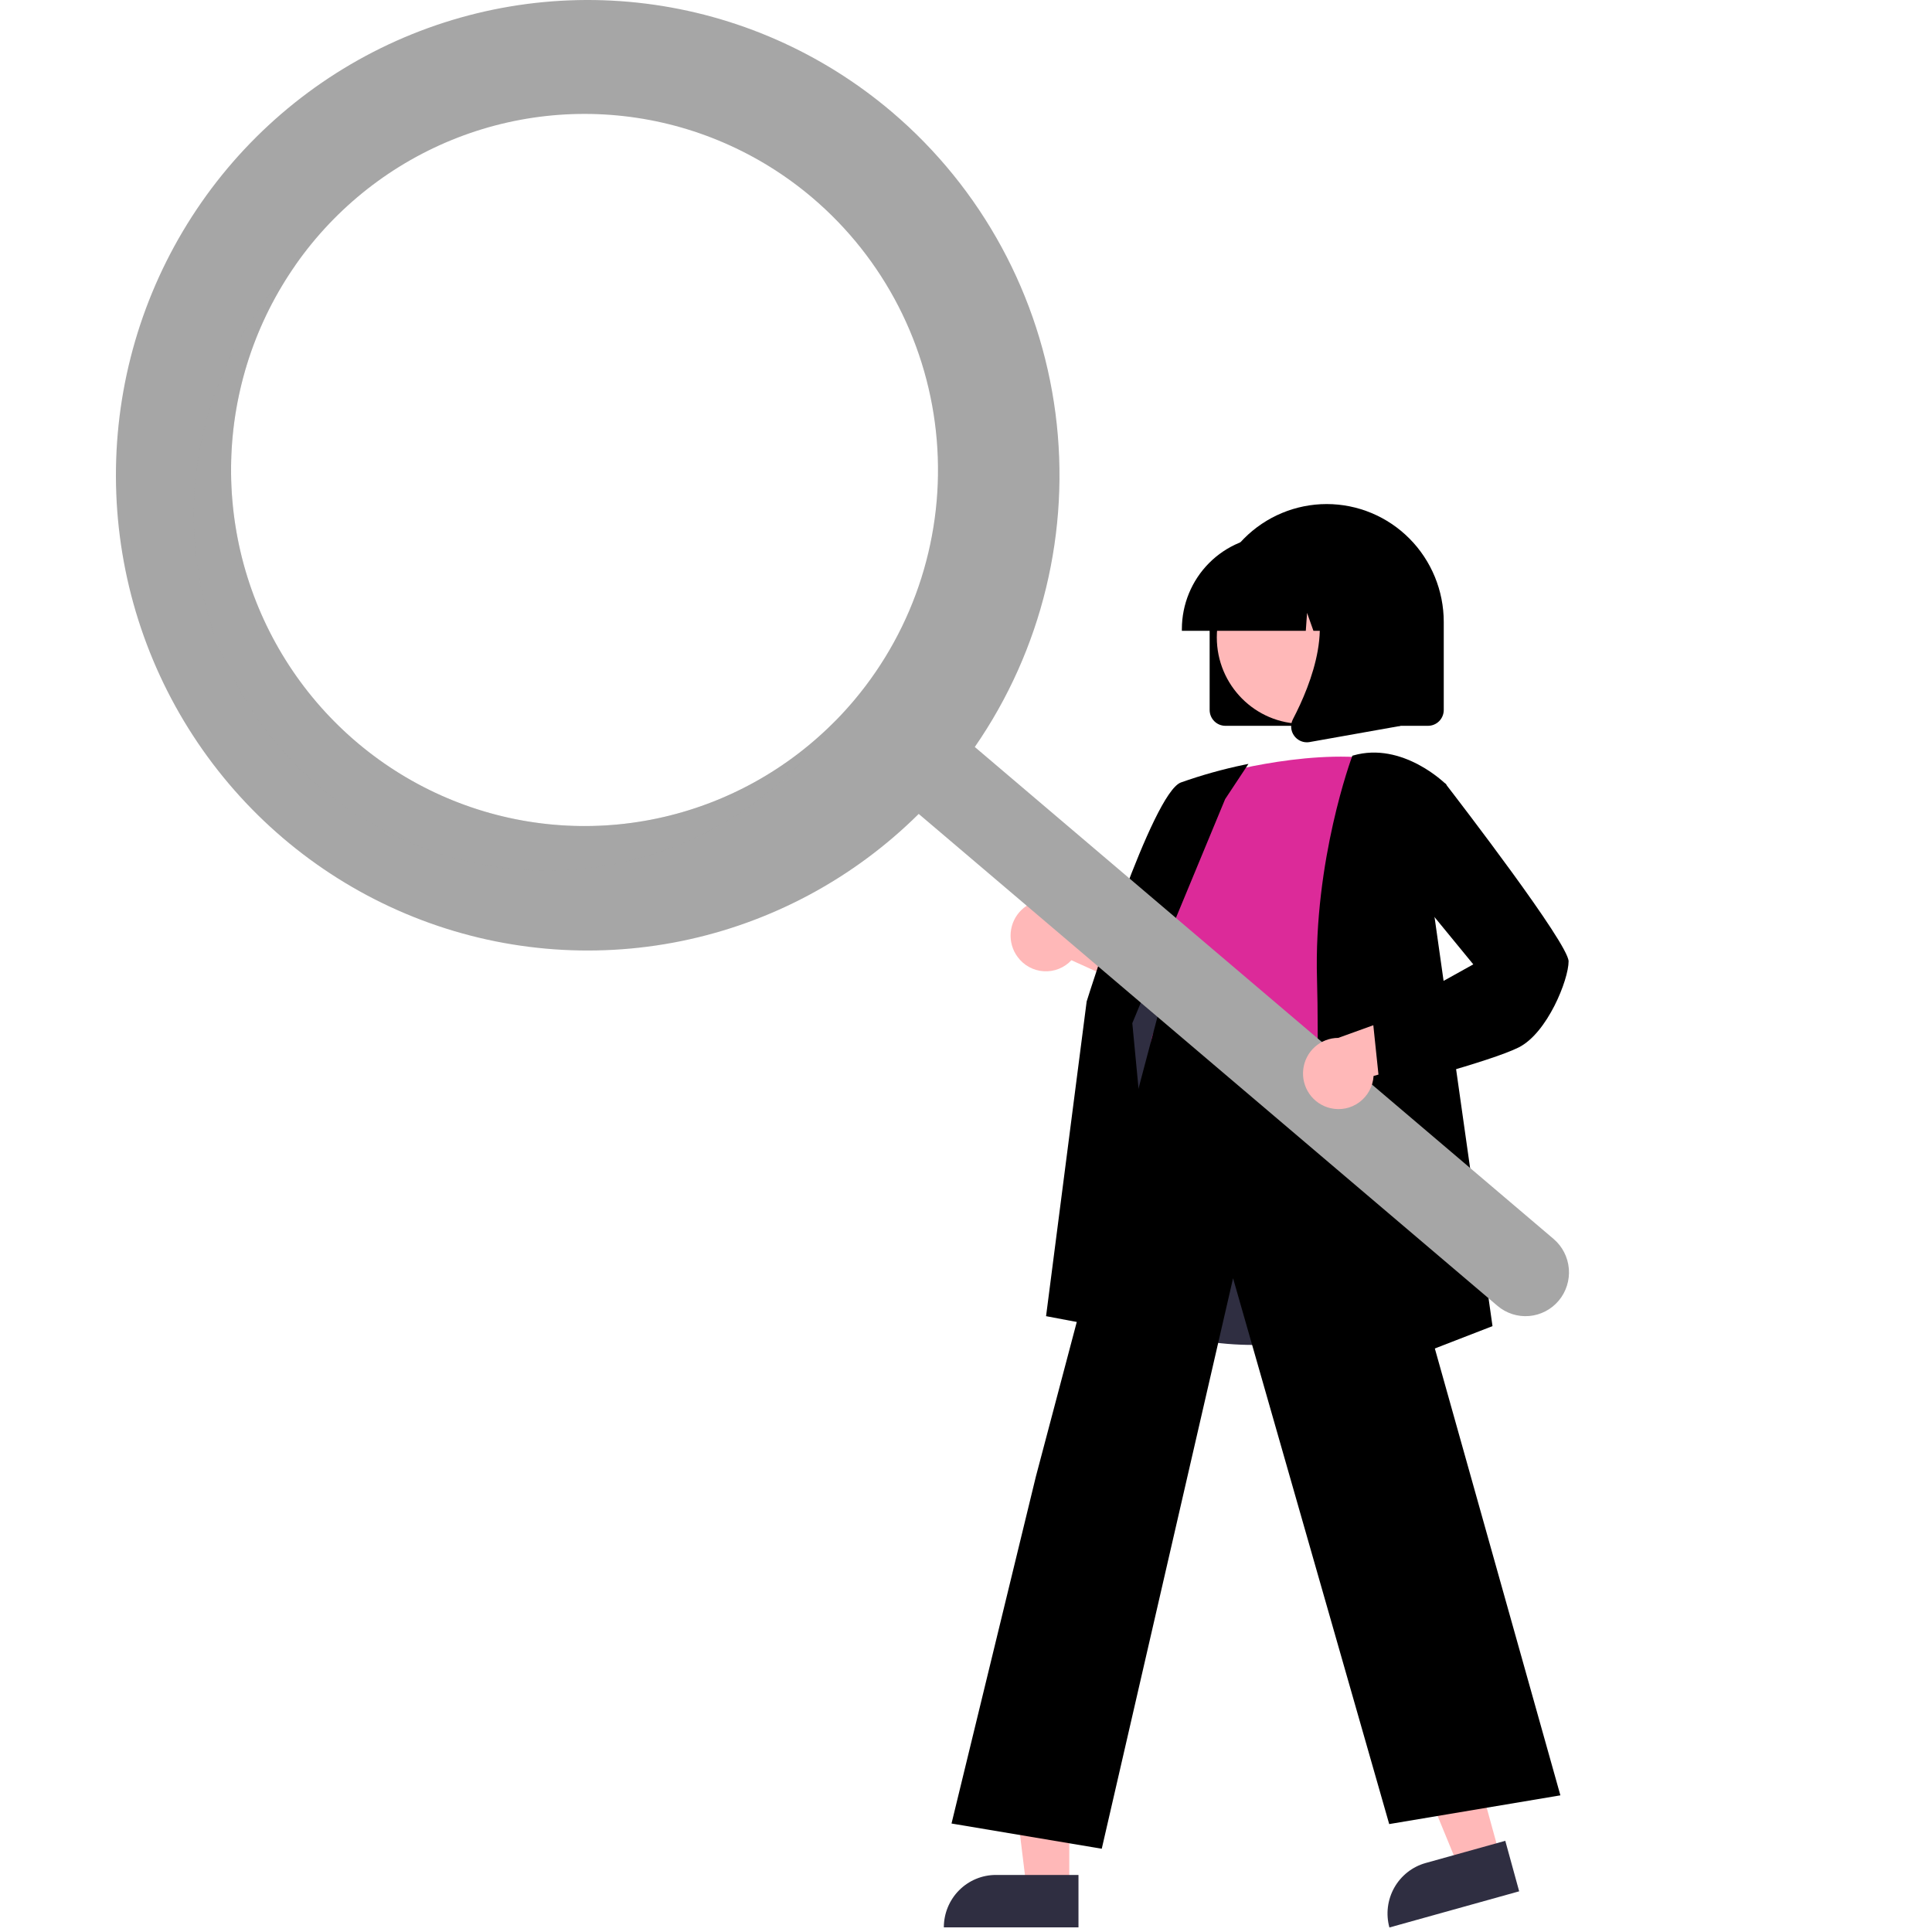 <svg width="250" height="250" viewBox="100 350 200 148" fill="none" xmlns="http://www.w3.org/2000/svg">
<path d="M225.222 397.496V388.386C225.222 385.149 226.498 382.044 228.771 379.755C231.043 377.466 234.126 376.18 237.34 376.18C240.553 376.18 243.636 377.466 245.908 379.755C248.181 382.044 249.457 385.149 249.457 388.386V397.496C249.457 397.931 249.285 398.348 248.98 398.655C248.675 398.962 248.261 399.135 247.83 399.136H226.849C226.418 399.135 226.004 398.962 225.699 398.655C225.394 398.348 225.222 397.931 225.222 397.496Z" fill="black"/>
<path d="M255.252 516.044L250.978 517.235L244.382 501.196L250.69 499.438L255.252 516.044Z" fill="#FFB8B8"/>
<path d="M247.584 516.858L255.827 514.56L257.264 519.788L243.831 523.533C243.642 522.846 243.59 522.129 243.676 521.422C243.763 520.715 243.987 520.032 244.335 519.412C244.684 518.792 245.15 518.248 245.708 517.809C246.265 517.371 246.903 517.048 247.584 516.858Z" fill="#2F2E41"/>
<path d="M210.692 519.364H206.257L204.147 502.133H210.693L210.692 519.364Z" fill="#FFB8B8"/>
<path d="M203.091 518.094H211.644V523.518H197.706C197.706 522.806 197.845 522.101 198.116 521.442C198.387 520.784 198.783 520.186 199.283 519.683C199.783 519.179 200.377 518.779 201.03 518.507C201.684 518.234 202.384 518.094 203.091 518.094Z" fill="#2F2E41"/>
<path d="M205.347 423.068C205.663 423.498 206.07 423.854 206.537 424.109C207.005 424.364 207.522 424.513 208.053 424.544C208.584 424.576 209.115 424.491 209.61 424.293C210.104 424.096 210.55 423.792 210.915 423.402L222.703 428.743L221.631 422.064L210.601 418.016C209.91 417.441 209.035 417.142 208.14 417.174C207.246 417.207 206.394 417.568 205.746 418.191C205.099 418.814 204.7 419.654 204.627 420.553C204.553 421.452 204.809 422.347 205.347 423.068H205.347Z" fill="#FFB8B8"/>
<path d="M229.834 463.228C226.13 463.228 222.296 462.672 219.073 461.02C217.362 460.159 215.846 458.953 214.619 457.475C213.393 455.998 212.482 454.281 211.944 452.433C210.265 447.077 212.382 441.815 214.43 436.726C215.698 433.573 216.897 430.595 217.208 427.659L217.316 426.617C217.801 421.935 218.219 417.892 220.535 416.376C221.735 415.59 223.349 415.545 225.469 416.238L245.38 422.754L244.648 460.828L244.527 460.869C244.423 460.904 237.404 463.228 229.834 463.228Z" fill="#2F2E41"/>
<path d="M225.123 404.395C225.123 404.395 234.89 401.48 242.486 402.573C242.486 402.573 238.145 426.623 239.592 434.639C241.039 442.655 214.452 437.736 219.878 430.084L221.687 420.975C221.687 420.975 218.069 417.331 221.325 412.958L225.123 404.395Z" fill="#DC2A99"/>
<path d="M220.325 462.523L208.288 460.249L212.491 427.671C212.773 426.761 219.283 406.12 222.24 405.003C224.386 404.242 226.582 403.627 228.811 403.164L229.239 403.078L226.826 406.725L217.216 429.92L220.325 462.523Z" fill="black"/>
<path d="M214.053 515.381L198.501 512.77L207.229 476.869L220.216 427.773L220.344 428.645C220.354 428.71 221.568 435.124 239.57 432.278L239.729 432.253L239.772 432.408L261.531 509.853L243.81 512.828L227.647 456.325L214.053 515.381Z" fill="black"/>
<path d="M235.604 468.605L235.613 468.329C235.624 468.023 236.694 437.585 236.337 425.344C235.978 413.061 239.926 402.424 239.966 402.318L239.998 402.233L240.085 402.207C245.192 400.738 249.623 405.124 249.668 405.169L249.73 405.231L248.275 417.32L254.503 461.28L235.604 468.605Z" fill="black"/>
<path d="M234.847 398.93C239.754 398.93 243.732 394.924 243.732 389.981C243.732 385.038 239.754 381.031 234.847 381.031C229.941 381.031 225.963 385.038 225.963 389.981C225.963 394.924 229.941 398.93 234.847 398.93Z" fill="#FFB8B8"/>
<path d="M222.347 389.117C222.35 386.557 223.36 384.103 225.157 382.292C226.955 380.482 229.391 379.464 231.932 379.461H233.741C236.283 379.464 238.719 380.482 240.516 382.292C242.313 384.103 243.324 386.557 243.327 389.117V389.299H239.505L238.201 385.622L237.94 389.299H235.965L235.307 387.444L235.176 389.299H222.347V389.117Z" fill="black"/>
<path d="M233.972 400.166C233.792 399.921 233.685 399.631 233.663 399.327C233.64 399.024 233.703 398.72 233.844 398.451C235.761 394.779 238.445 387.993 234.883 383.808L234.627 383.508H244.967V399.147L235.574 400.817C235.478 400.834 235.382 400.842 235.285 400.842C235.029 400.842 234.776 400.781 234.548 400.663C234.32 400.546 234.122 400.375 233.972 400.166Z" fill="black"/>
<path d="M192.337 335.598C185.101 329.447 176.247 325.548 166.851 324.374C157.455 323.2 147.923 324.803 139.415 328.987C130.906 333.171 123.789 339.756 118.928 347.94C114.067 356.125 111.673 365.556 112.036 375.086C112.399 384.616 115.504 393.835 120.974 401.62C126.443 409.405 134.041 415.421 142.843 418.935C151.644 422.45 161.27 423.312 170.549 421.416C179.828 419.52 188.36 414.948 195.106 408.257L255.015 459.178C255.927 459.954 257.107 460.334 258.296 460.234C259.486 460.133 260.587 459.561 261.358 458.643C262.128 457.725 262.505 456.536 262.406 455.338C262.306 454.139 261.738 453.03 260.827 452.254L260.82 452.248L200.911 401.327C207.871 391.265 210.849 378.948 209.263 366.789C207.677 354.631 201.641 343.507 192.337 335.598ZM188.475 396.423C183.808 401.995 177.606 406.047 170.652 408.068C163.699 410.089 156.306 409.987 149.41 407.776C142.514 405.565 136.424 401.343 131.909 395.645C127.395 389.947 124.659 383.028 124.049 375.764C123.438 368.5 124.979 361.216 128.477 354.835C131.976 348.453 137.274 343.259 143.703 339.911C150.131 336.562 157.401 335.209 164.593 336.023C171.785 336.836 178.576 339.78 184.107 344.481H184.107C187.779 347.603 190.806 351.423 193.013 355.722C195.22 360.022 196.565 364.718 196.97 369.541C197.376 374.364 196.835 379.221 195.377 383.833C193.919 388.446 191.574 392.724 188.475 396.423Z" fill="#A6A6A6"/>
<path opacity="0.3" d="M136.914 400.825C129.894 394.858 125.359 386.45 124.208 377.27C123.058 368.09 125.377 358.811 130.704 351.273C130.005 351.983 129.328 352.727 128.675 353.503C125.576 357.203 123.231 361.481 121.774 366.093C120.316 370.706 119.775 375.562 120.18 380.386C120.586 385.209 121.931 389.904 124.138 394.204C126.345 398.504 129.371 402.324 133.044 405.445C136.716 408.567 140.963 410.929 145.542 412.398C150.121 413.866 154.942 414.411 159.73 414.003C164.518 413.594 169.18 412.239 173.448 410.016C177.716 407.793 181.508 404.744 184.607 401.045C185.259 400.267 185.872 399.47 186.448 398.655C179.969 405.213 171.278 409.077 162.101 409.479C152.925 409.881 143.934 406.792 136.914 400.825Z" fill="#A6A6A6"/>
<path d="M237.699 438.71C238.216 438.837 238.754 438.849 239.275 438.744C239.797 438.639 240.289 438.42 240.718 438.103C241.146 437.786 241.5 437.378 241.755 436.908C242.01 436.438 242.16 435.917 242.193 435.382L254.649 431.9L249.586 427.453L238.534 431.442C237.639 431.445 236.776 431.778 236.108 432.379C235.44 432.98 235.015 433.807 234.912 434.703C234.809 435.598 235.036 436.501 235.55 437.24C236.063 437.979 236.828 438.502 237.699 438.71Z" fill="#FFB8B8"/>
<path d="M242.869 436.867L242.111 429.614L252.515 423.831L245.732 415.56L246.839 406.268L249.595 405.078L249.681 405.189C250.981 406.873 262.38 421.689 262.38 423.52C262.38 425.401 260.199 430.926 257.215 432.428C254.338 433.878 243.531 436.695 243.072 436.814L242.869 436.867Z" fill="black"/>
</svg>
